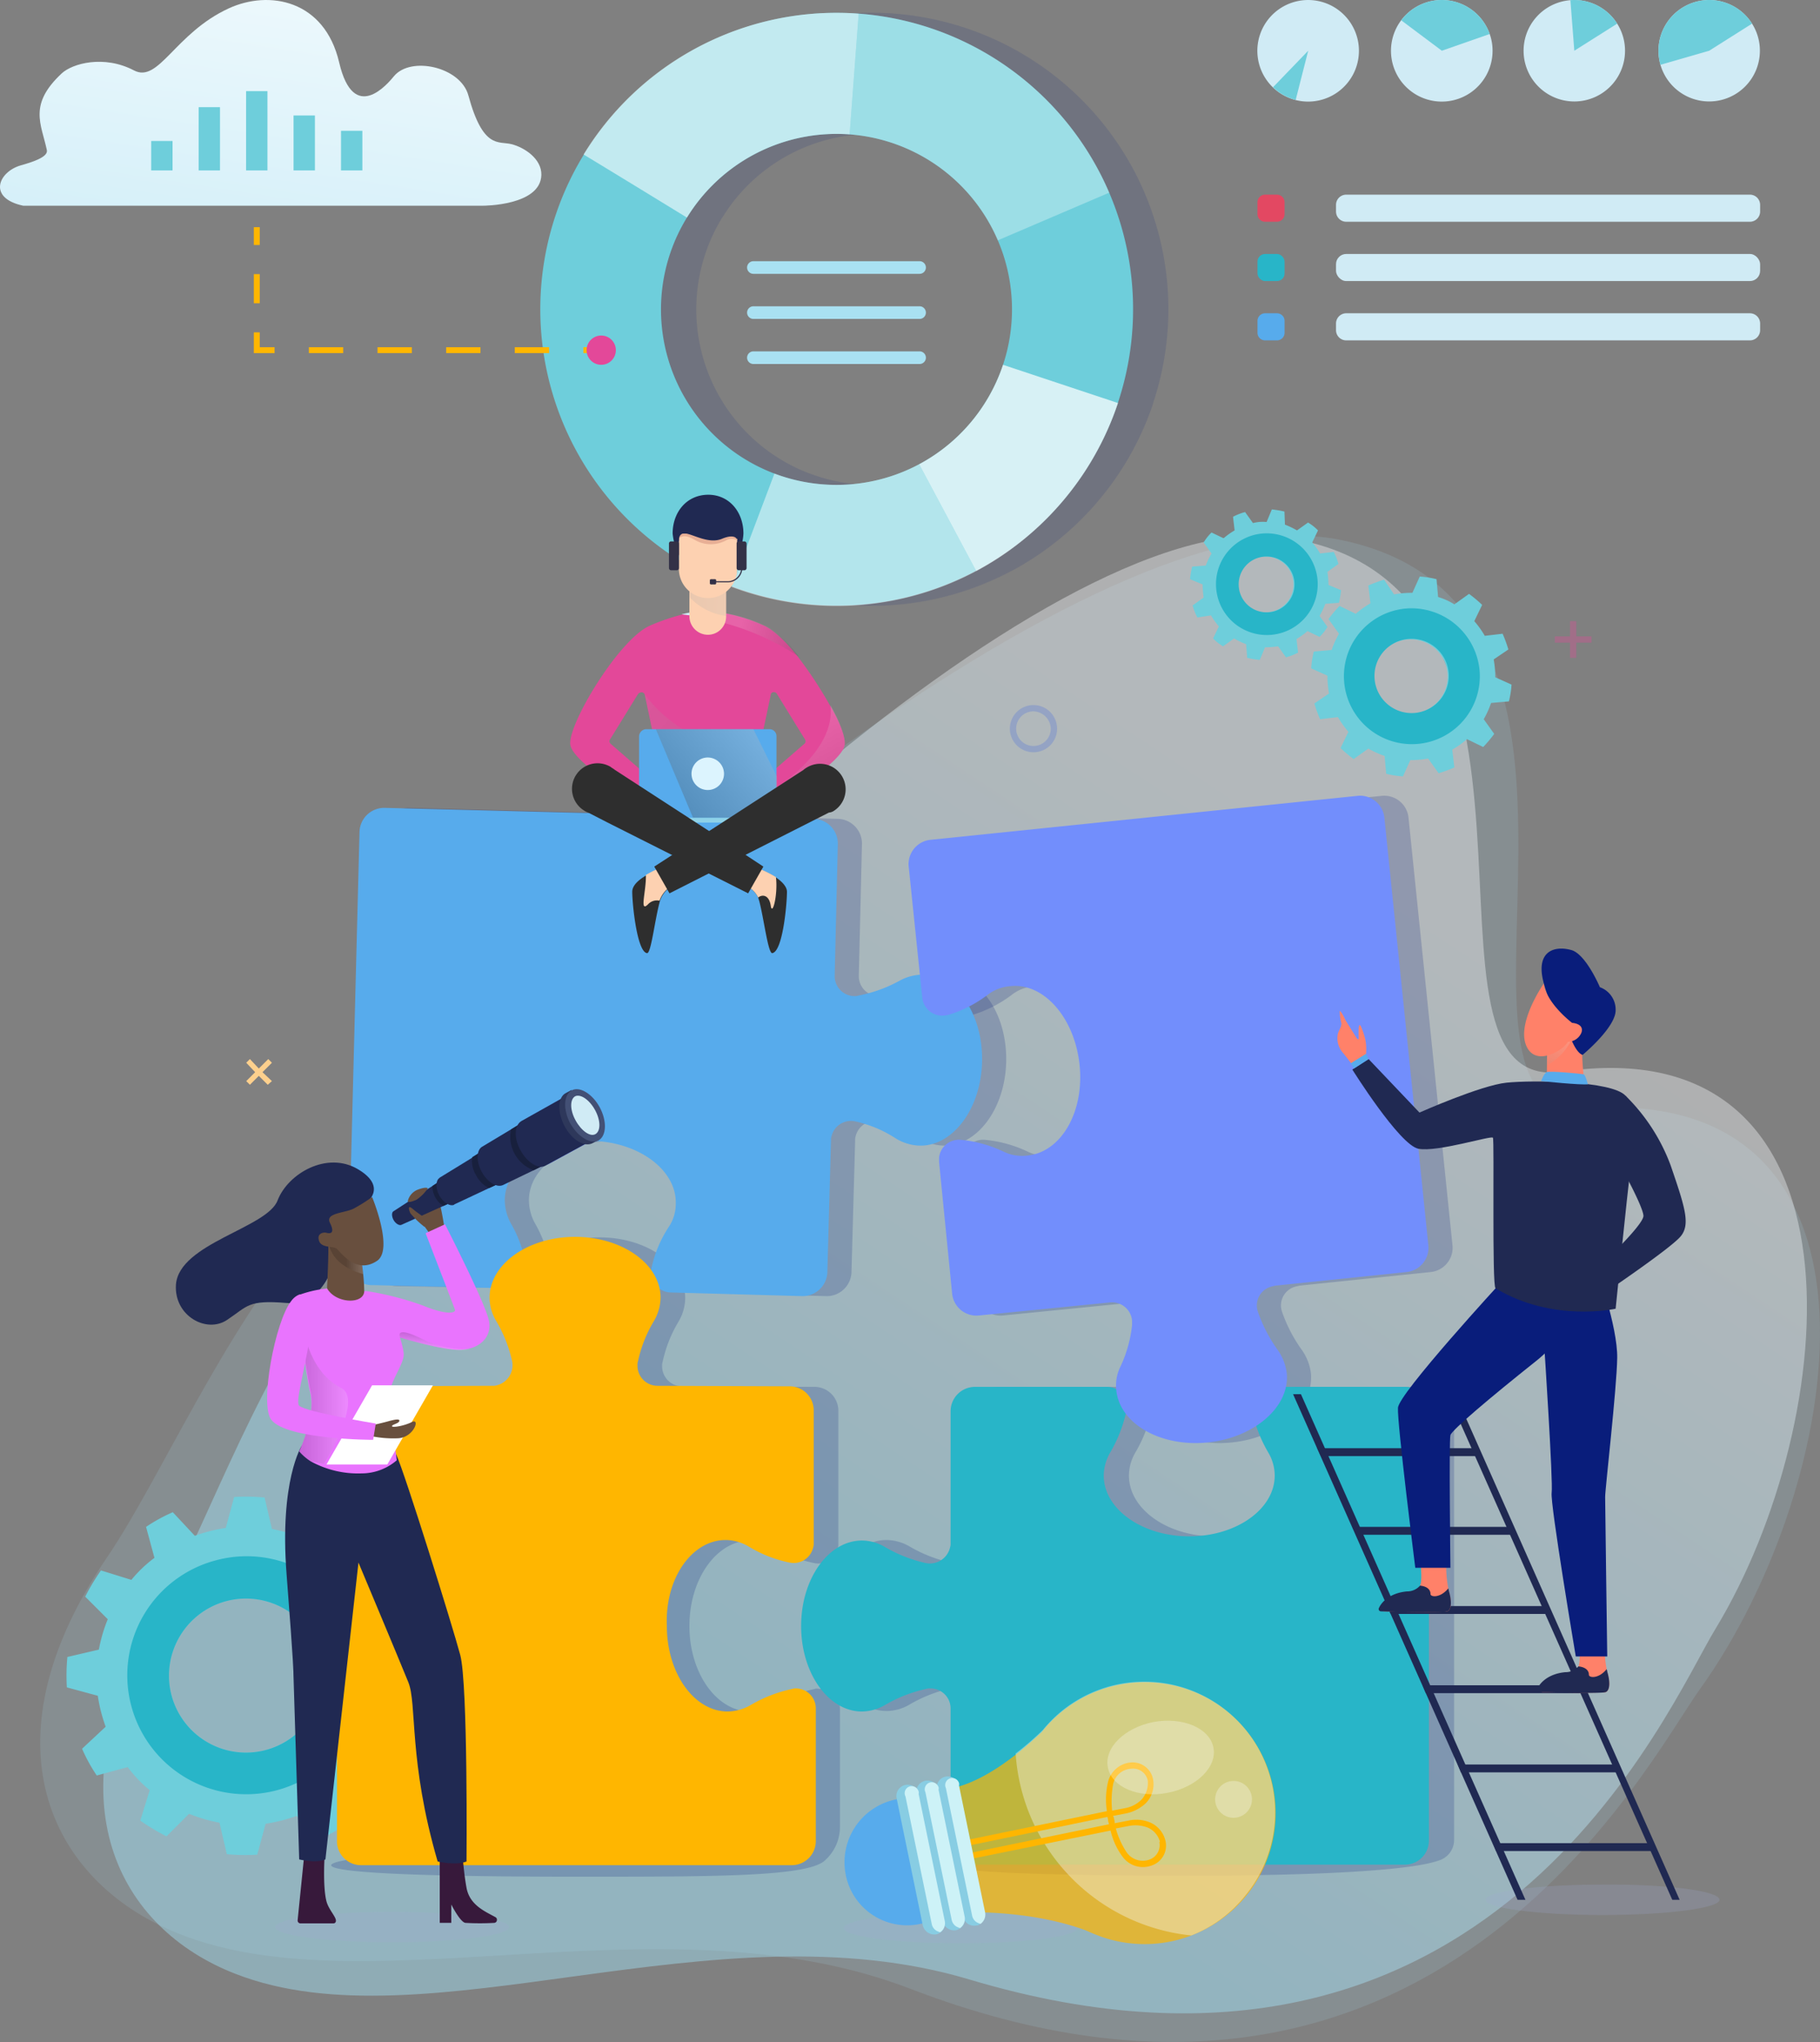 <svg id="Layer_1" data-name="Layer 1" xmlns="http://www.w3.org/2000/svg" xmlns:xlink="http://www.w3.org/1999/xlink" viewBox="0 0 347.012 389.344"><rect x="0" y="0" width="347.012" height="389.344" fill="#808080" stroke="none"/><defs><style>.cls-1{opacity:0.13;}.cls-2,.cls-27,.cls-3,.cls-4,.cls-5,.cls-6{fill:#091d7b;}.cls-3,.cls-9{opacity:0.32;}.cls-10,.cls-4{opacity:0.48;}.cls-11,.cls-5{opacity:0.72;}.cls-12,.cls-6{opacity:0.58;}.cls-7{fill:url(#linear-gradient);}.cls-8{fill:#6ecedb;}.cls-10,.cls-11,.cls-12,.cls-37,.cls-55,.cls-9{fill:#fff;}.cls-13,.cls-51{fill:#ffb600;}.cls-14{fill:#e34899;}.cls-15,.cls-20{fill:#a9e1f2;}.cls-16{fill:#d0ebf5;}.cls-17{fill:#57abec;}.cls-18{fill:#28b5c8;}.cls-19{fill:#e34862;}.cls-20,.cls-21,.cls-22,.cls-27,.cls-36,.cls-38,.cls-39,.cls-40,.cls-41,.cls-43,.cls-44,.cls-51,.cls-52,.cls-55,.cls-56,.cls-57,.cls-58,.cls-59,.cls-61{isolation:isolate;}.cls-20,.cls-36,.cls-38,.cls-39,.cls-40,.cls-41,.cls-56,.cls-57,.cls-58,.cls-59,.cls-61{opacity:0.15;}.cls-21{opacity:0.42;fill:url(#linear-gradient-2);}.cls-22{fill:#9faad4;opacity:0.22;}.cls-23{opacity:0.33;}.cls-24{opacity:0.31;}.cls-25{fill:#5574d8;}.cls-26{fill:#fdd08d;}.cls-27{opacity:0.2;}.cls-28{fill:#728efc;}.cls-29{fill:#202952;}.cls-30{fill:#684f3e;}.cls-31{fill:#37193b;}.cls-32{fill:#18203d;}.cls-33{fill:#2e385b;}.cls-34{fill:#435075;}.cls-35{fill:#e974fe;}.cls-36{fill:url(#linear-gradient-3);}.cls-38{fill:url(#linear-gradient-4);}.cls-39{fill:url(#linear-gradient-5);}.cls-40{fill:url(#linear-gradient-6);}.cls-41{fill:url(#linear-gradient-7);}.cls-42{fill:#fdd1b1;}.cls-43{opacity:0.21;fill:url(#linear-gradient-8);}.cls-44{opacity:0.3;fill:url(#linear-gradient-9);}.cls-45{fill:#8ed2e8;}.cls-46{fill:#dcf4fe;}.cls-47{fill:#2e2e2e;}.cls-48{fill:none;}.cls-49{fill:#e8af95;}.cls-50{fill:#333147;}.cls-51{opacity:0.7;}.cls-52{fill:#f4fbfe;opacity:0.38;}.cls-53{fill:#88cde3;}.cls-54{fill:#cdf2f7;}.cls-55{opacity:0.29;}.cls-56{fill:url(#linear-gradient-10);}.cls-57{fill:url(#linear-gradient-11);}.cls-58{fill:url(#linear-gradient-12);}.cls-59{fill:url(#linear-gradient-13);}.cls-60{fill:#ff8169;}.cls-61{fill:url(#linear-gradient-14);}</style><linearGradient id="linear-gradient" x1="31.891" y1="162.355" x2="62.739" y2="-37.644" gradientUnits="userSpaceOnUse"><stop offset="0" stop-color="#9cdbf0"/><stop offset="1" stop-color="#fff"/></linearGradient><linearGradient id="linear-gradient-2" x1="160.993" y1="784.022" x2="266.523" y2="625.373" gradientTransform="translate(0 -454)" gradientUnits="userSpaceOnUse"><stop offset="0" stop-color="#a5e9ff"/><stop offset="1" stop-color="#f0f3f5"/></linearGradient><linearGradient id="linear-gradient-3" x1="-1747.752" y1="720.033" x2="-1738.462" y2="720.033" gradientTransform="matrix(-1, 0, 0, 1, -1681.409, -454)" gradientUnits="userSpaceOnUse"><stop offset="0" stop-color="#fff"/><stop offset="1"/></linearGradient><linearGradient id="linear-gradient-4" x1="-1750.657" y1="694.036" x2="-1744.252" y2="694.036" gradientTransform="matrix(-1, 0, 0, 1, -1681.409, -454)" gradientUnits="userSpaceOnUse"><stop offset="0" stop-color="#fff"/><stop offset="0.512"/></linearGradient><linearGradient id="linear-gradient-5" x1="140.862" y1="573.898" x2="163.532" y2="579.671" gradientTransform="translate(0 -454)" gradientUnits="userSpaceOnUse"><stop offset="0" stop-color="#fff"/><stop offset="0.686"/></linearGradient><linearGradient id="linear-gradient-6" x1="148.957" y1="594.09" x2="163.32" y2="621.689" gradientTransform="translate(0 -454)" xlink:href="#linear-gradient-3"/><linearGradient id="linear-gradient-7" x1="86.886" y1="551.174" x2="193.338" y2="654.036" gradientTransform="translate(0 -454)" xlink:href="#linear-gradient-3"/><linearGradient id="linear-gradient-8" x1="168.365" y1="570.863" x2="76.108" y2="561.981" gradientTransform="translate(0 -454)" gradientUnits="userSpaceOnUse"><stop offset="0" stop-color="#fff"/><stop offset="0.66" stop-color="#6e6b6c"/><stop offset="1" stop-color="#231f20"/></linearGradient><linearGradient id="linear-gradient-9" x1="153.483" y1="586.372" x2="118.994" y2="616.498" gradientTransform="translate(0 -454)" xlink:href="#linear-gradient-3"/><linearGradient id="linear-gradient-10" x1="289.597" y1="673.331" x2="289.597" y2="716" gradientTransform="translate(0 -454)" xlink:href="#linear-gradient-3"/><linearGradient id="linear-gradient-11" x1="317.669" y1="666.329" x2="306.24" y2="694.902" gradientTransform="translate(0 -454)" xlink:href="#linear-gradient-3"/><linearGradient id="linear-gradient-12" x1="316.501" y1="683.023" x2="304.774" y2="712.341" gradientTransform="translate(0 -454)" xlink:href="#linear-gradient-3"/><linearGradient id="linear-gradient-13" x1="82.716" y1="711.009" x2="82.926" y2="708.504" gradientTransform="translate(0 -454)" xlink:href="#linear-gradient-3"/><linearGradient id="linear-gradient-14" x1="-984.799" y1="411.594" x2="-988.678" y2="428.972" gradientTransform="translate(1333.277 -64.314) rotate(8.522)" xlink:href="#linear-gradient-3"/></defs><g class="cls-1"><path class="cls-2" d="M218.218,36.736a56.576,56.576,0,0,0-47.771-34.135c-1.393-.106-2.806-.156-4.227-.156a56.512,56.512,0,1,0,51.998,34.291Zm-36.234,51.779a33.464,33.464,0,1,1-15.764-62.983c.841,0,1.675.028,2.502.092a33.466,33.466,0,0,1,13.261,62.891Z"/><path class="cls-3" d="M218.218,36.736l-21.235,9.09a33.472,33.472,0,0,0-28.261-20.203l1.725-23.023A56.576,56.576,0,0,1,218.218,36.736Z"/><path class="cls-4" d="M192.862,108.887a56.695,56.695,0,0,1-46.647,3.018l8.171-21.609a33.536,33.536,0,0,0,27.597-1.781Z"/><path class="cls-5" d="M219.893,76.845a56.682,56.682,0,0,1-27.031,32.043l-10.879-20.372a33.546,33.546,0,0,0,15.989-18.959Z"/><path class="cls-6" d="M170.447,2.601l-1.725,23.023c-.827-.063-1.661-.092-2.502-.092a33.436,33.436,0,0,0-28.515,15.954c-7.316-4.481-14.562-8.914-19.708-12.031a56.487,56.487,0,0,1,48.223-27.01C167.641,2.446,169.055,2.495,170.447,2.601Z"/></g><path class="cls-7" d="M103.218,33.346c-.127,5.908-11.132,5.877-11.132,5.877H4.421c-6.863-1.464-4.717-6.487-.439-7.7,1.949-.553,5.245-1.538,4.955-2.897-1.079-5.043-3.562-8.671,2.839-14.64,2.009-1.873,8.026-3.576,13.779-.557,4.732,2.484,7.783-7.098,18.052-11.83,7.734-3.564,18.274-1.603,21.057,10.299,2.783,11.906,9.333,3.989,10.438,2.644,3.201-3.897,12.719-1.81,14.201,3.651,2.794,10.29,5.734,8.673,8.206,9.292C99.985,28.105,103.284,30.27,103.218,33.346Z"/><path class="cls-8" d="M211.489,36.736a56.576,56.576,0,0,0-47.771-34.135c-1.393-.106-2.806-.156-4.227-.156a56.512,56.512,0,1,0,51.998,34.291Zm-36.234,51.779a33.464,33.464,0,1,1-15.763-62.983c.841,0,1.675.028,2.502.092a33.466,33.466,0,0,1,13.261,62.891Z"/><path class="cls-9" d="M211.489,36.736l-21.235,9.09a33.472,33.472,0,0,0-28.261-20.203l1.725-23.023A56.576,56.576,0,0,1,211.489,36.736Z"/><path class="cls-10" d="M186.133,108.887a56.695,56.695,0,0,1-46.647,3.018l8.172-21.609a33.536,33.536,0,0,0,27.596-1.781Z"/><path class="cls-11" d="M213.164,76.845a56.682,56.682,0,0,1-27.031,32.043l-10.879-20.372a33.546,33.546,0,0,0,15.989-18.959Z"/><path class="cls-12" d="M163.718,2.601l-1.725,23.023c-.827-.063-1.661-.092-2.502-.092a33.436,33.436,0,0,0-28.515,15.954c-7.316-4.481-14.562-8.914-19.708-12.031a56.487,56.487,0,0,1,48.223-27.01C160.912,2.446,162.325,2.495,163.718,2.601Z"/><rect class="cls-13" x="111.241" y="66.201" width="3.392" height="1.131"/><path class="cls-13" d="M104.697,67.332h-6.543V66.201h6.543Zm-13.087,0h-6.543V66.201h6.543Zm-13.086,0h-6.543V66.201h6.543Zm-13.086,0h-6.543V66.201h6.543Z"/><polygon class="cls-13" points="52.351 67.332 48.394 67.332 48.394 63.374 49.525 63.374 49.525 66.201 52.351 66.201 52.351 67.332"/><rect class="cls-13" x="48.394" y="52.264" width="1.131" height="5.555"/><rect class="cls-13" x="48.394" y="43.317" width="1.131" height="3.392"/><circle class="cls-14" cx="114.633" cy="66.766" r="2.791"/><rect class="cls-8" x="65.019" y="24.938" width="4.072" height="7.559"/><rect class="cls-8" x="55.971" y="22.016" width="4.072" height="10.481"/><rect class="cls-8" x="46.923" y="17.379" width="4.072" height="15.118"/><rect class="cls-8" x="37.875" y="20.433" width="4.072" height="12.064"/><rect class="cls-8" x="28.827" y="26.88" width="4.072" height="5.617"/><path class="cls-15" d="M175.33,69.405h-31.679a1.206,1.206,0,0,1-1.206-1.206h0a1.206,1.206,0,0,1,1.206-1.206h31.679a1.206,1.206,0,0,1,1.206,1.206h0A1.206,1.206,0,0,1,175.33,69.405Z"/><path class="cls-15" d="M175.33,60.81h-31.679a1.206,1.206,0,0,1-1.206-1.206h0a1.206,1.206,0,0,1,1.206-1.206h31.679a1.206,1.206,0,0,1,1.206,1.206h0A1.206,1.206,0,0,1,175.33,60.81Z"/><path class="cls-15" d="M175.33,52.214h-31.679a1.206,1.206,0,0,1-1.206-1.206h0a1.206,1.206,0,0,1,1.206-1.206h31.679a1.206,1.206,0,0,1,1.206,1.206h0A1.206,1.206,0,0,1,175.33,52.214Z"/><path class="cls-16" d="M309.838,9.673A9.671,9.671,0,1,1,299.421.033c.245-.024.493-.032.746-.032a9.676,9.676,0,0,1,9.671,9.671Z"/><path class="cls-8" d="M308.342,4.51l-8.175,5.163L299.421.033c.245-.024.493-.032.746-.032A9.651,9.651,0,0,1,308.342,4.51Z"/><path class="cls-16" d="M335.552,9.675A9.67,9.67,0,1,1,325.14.032c.24-.021.491-.032.743-.032a9.678,9.678,0,0,1,9.67,9.675Z"/><path class="cls-8" d="M334.057,4.509l-8.174,5.166-9.291,2.682A9.672,9.672,0,0,1,325.14.032c.24-.021.491-.032.743-.032A9.655,9.655,0,0,1,334.057,4.509Z"/><path class="cls-16" d="M284.581,9.673a9.684,9.684,0,1,1-.545-3.19A9.496,9.496,0,0,1,284.581,9.673Z"/><path class="cls-8" d="M284.036,6.483l-9.127,3.19L267.169,3.87a9.671,9.671,0,0,1,16.867,2.613Z"/><path class="cls-16" d="M259.102,9.673a9.684,9.684,0,1,1-.545-3.189A9.496,9.496,0,0,1,259.102,9.673Z"/><path class="cls-8" d="M249.431,9.673l-2.388,9.375a9.578,9.578,0,0,1-4.322-2.416Z"/><path class="cls-17" d="M241.211,59.735h2.262a1.451,1.451,0,0,1,1.451,1.451v2.262a1.451,1.451,0,0,1-1.451,1.451h-2.262a1.452,1.452,0,0,1-1.452-1.452v-2.262A1.452,1.452,0,0,1,241.211,59.735Z"/><rect class="cls-18" x="239.76" y="48.425" width="5.165" height="5.165" rx="1.451"/><path class="cls-19" d="M241.211,37.115h2.262a1.451,1.451,0,0,1,1.451,1.451v2.262a1.452,1.452,0,0,1-1.452,1.452h-2.262a1.452,1.452,0,0,1-1.452-1.452v-2.262A1.452,1.452,0,0,1,241.211,37.115Z"/><path class="cls-16" d="M256.68,37.115h76.968a1.947,1.947,0,0,1,1.947,1.947V40.333a1.947,1.947,0,0,1-1.947,1.947h-76.968a1.947,1.947,0,0,1-1.947-1.947V39.062A1.947,1.947,0,0,1,256.68,37.115Z"/><rect class="cls-16" x="254.733" y="48.425" width="80.862" height="5.165" rx="1.947"/><path class="cls-16" d="M256.68,59.735h76.968a1.947,1.947,0,0,1,1.947,1.947v1.271a1.947,1.947,0,0,1-1.947,1.947h-76.968a1.947,1.947,0,0,1-1.947-1.947V61.682A1.947,1.947,0,0,1,256.68,59.735Z"/><path class="cls-20" d="M324.147,322.033c-10.4,14.5-51.3,95.3-150.5,57.2-48.6-18.7-106.9,5.3-142.9-12-21.9-10.5-33.7-36.1-10.2-70.5,10-14.8,21.8-42.4,38.1-61.5,48.5-57.2,151.1-141.2,196.4-132.4,62.4,12.1,13.6,110.9,47.6,108.5C364.247,206.833,351.947,283.333,324.147,322.033Z"/><path class="cls-21" d="M327.047,310.633c-9.1,14.9-42.9,96.5-142.2,66.8-48.6-14.6-103.7,13.1-140-1.1-22.1-8.6-35.4-32.7-15.2-67.9,8.8-15.2,18.2-42.9,32.6-62.8,43.1-59.1,136.7-148.5,181.4-143.3,61.6,7.2,21.4,106.9,54.3,102C357.547,195.533,351.247,270.833,327.047,310.633Z"/><path class="cls-8" d="M37.147,292.833l-4.2-4.5a31.477,31.477,0,0,0-5.1,2.8l1.6,5.9a24.933,24.933,0,0,0-4.4,4.2l-5.8-1.8a41.352,41.352,0,0,0-3,5l4.3,4.3a29.634,29.634,0,0,0-1.7,5.8l-6,1.4a37.451,37.451,0,0,0-.1,5.8l5.9,1.6a30.038,30.038,0,0,0,1.5,5.9l-4.5,4.2a31.478,31.478,0,0,0,2.8,5.1l5.9-1.6a24.932,24.932,0,0,0,4.2,4.4l-1.8,5.8a41.351,41.351,0,0,0,5,3l4.3-4.3a29.632,29.632,0,0,0,5.8,1.7l1.4,6a37.449,37.449,0,0,0,5.8.1l1.6-5.9a30.039,30.039,0,0,0,5.9-1.5l4.2,4.5a31.476,31.476,0,0,0,5.1-2.8l-1.6-5.9a24.934,24.934,0,0,0,4.4-4.2l5.8,1.8a41.35,41.35,0,0,0,3-5l-4.3-4.3a29.633,29.633,0,0,0,1.7-5.8l6-1.4a37.451,37.451,0,0,0,.1-5.8l-5.9-1.6a30.038,30.038,0,0,0-1.5-5.9l4.5-4.2a31.477,31.477,0,0,0-2.8-5.1l-5.9,1.6a24.933,24.933,0,0,0-4.2-4.4l1.8-5.8a41.348,41.348,0,0,0-5-3l-4.3,4.3a29.634,29.634,0,0,0-5.8-1.7l-1.4-6a37.453,37.453,0,0,0-5.8-.1l-1.6,5.9A30.039,30.039,0,0,0,37.147,292.833Zm6.2,12.4a14.686,14.686,0,1,1-10.7,17.8,14.714,14.714,0,0,1,10.7-17.8Z"/><path class="cls-18" d="M41.447,297.433a22.677,22.677,0,1,0,27.5,16.5,22.551,22.551,0,0,0-27.5-16.5Zm1.9,7.8a14.686,14.686,0,1,1-10.7,17.8,14.714,14.714,0,0,1,10.7-17.8Z"/><ellipse class="cls-22" cx="74.747" cy="367.433" rx="22.3" ry="2.9"/><path class="cls-22" d="M327.847,362.233c0,1.6-10,2.9-22.3,2.9s-22.3-1.3-22.3-2.9,10-2.9,22.3-2.9C317.847,359.233,327.847,360.533,327.847,362.233Z"/><ellipse class="cls-22" cx="183.147" cy="367.633" rx="22.3" ry="2.9"/><g class="cls-23"><polygon class="cls-14" points="303.45 121.333 300.55 121.333 300.55 118.433 299.35 118.433 299.35 121.333 296.45 121.333 296.45 122.533 299.35 122.533 299.35 125.433 300.55 125.433 300.55 122.533 303.45 122.533 303.45 121.333"/></g><g class="cls-24"><path class="cls-25" d="M197.047,143.433a4.5,4.5,0,1,1,4.5-4.5h0A4.481,4.481,0,0,1,197.047,143.433Zm0-7.8a3.3,3.3,0,1,0,3.3,3.3h0A3.397,3.397,0,0,0,197.047,135.633Z"/></g><polygon class="cls-26" points="51.847 206.133 50.047 204.433 51.847 202.633 51.147 201.933 49.347 203.733 47.647 201.933 46.947 202.633 48.647 204.433 46.947 206.133 47.647 206.833 49.347 205.133 51.047 206.833 51.847 206.133"/><path class="cls-27" d="M272.447,264.433h-25.2a3.76,3.76,0,0,0-3.8,3.9,2.202,2.202,0,0,0,.1.8,26.804,26.804,0,0,0,3,7.7,9.029,9.029,0,0,1,1.3,4.5c0,6.4-7.3,11.6-16.3,11.6s-16.3-5.2-16.3-11.6a8.744,8.744,0,0,1,1.3-4.5,26.805,26.805,0,0,0,3-7.7,3.944,3.944,0,0,0-3-4.6,2.202,2.202,0,0,0-.8-.1h-25.2a4.588,4.588,0,0,0-4.6,4.6v25.2a3.821,3.821,0,0,1-3.9,3.8,2.202,2.202,0,0,1-.8-.1,26.805,26.805,0,0,1-7.7-3,9.029,9.029,0,0,0-4.5-1.3c-6.4,0-11.6,7.3-11.6,16.3s5.2,16.3,11.6,16.3a8.744,8.744,0,0,0,4.5-1.3,26.805,26.805,0,0,1,7.7-3,3.944,3.944,0,0,1,4.6,3,2.202,2.202,0,0,1,.1.8v25.2a4.234,4.234,0,0,0,1.2,3c-4.4.4-6.9,1-6.9,1.5,0,1.6,20.4,2.2,46.5,2.2s42.7-1.1,47.6-2.9a4.08,4.08,0,0,0,2.9-3.9v-82a4.876,4.876,0,0,0-4.8-4.4Z"/><path class="cls-27" d="M71.047,240.533l2.1-82a4.722,4.722,0,0,1,4.7-4.5l82,2.1a4.722,4.722,0,0,1,4.5,4.7l-.6,25.2a3.801,3.801,0,0,0,3.7,3.9,2.202,2.202,0,0,0,.8-.1,26.958,26.958,0,0,0,7.8-2.8,9.29,9.29,0,0,1,4.6-1.2c6.4.2,11.4,7.6,11.2,16.6s-5.6,16.2-12,16a9.146,9.146,0,0,1-4.5-1.4,23.203,23.203,0,0,0-7.6-3.2,3.814,3.814,0,0,0-4.6,2.8,2.202,2.202,0,0,0-.1.8l-.7,25.2a4.722,4.722,0,0,1-4.7,4.5h0l-25.2-.7a3.824,3.824,0,0,1-3.7-4,2.202,2.202,0,0,1,.1-.8,23.204,23.204,0,0,1,3.2-7.6,7.983,7.983,0,0,0,1.4-4.5c.2-6.4-7-11.8-16-12s-16.5,4.8-16.6,11.2a9.291,9.291,0,0,0,1.2,4.6,23.773,23.773,0,0,1,2.8,7.7,3.859,3.859,0,0,1-3.1,4.5c-.3,0-.5.1-.8.1l-25.4-.4a4.722,4.722,0,0,1-4.5-4.7Z"/><path class="cls-27" d="M155.347,322.033a26.315,26.315,0,0,0-7.8,3,9.029,9.029,0,0,1-4.5,1.3c-6.4,0-11.6-7.3-11.6-16.3s5.2-16.3,11.6-16.3a8.744,8.744,0,0,1,4.5,1.3,24.202,24.202,0,0,0,7.7,3,3.802,3.802,0,0,0,4.5-2.9,2.202,2.202,0,0,0,.1-.8v-25.3a4.567,4.567,0,0,0-4.5-4.6l-25.3-.1a3.821,3.821,0,0,1-3.8-3.9,2.202,2.202,0,0,1,.1-.8,25.142,25.142,0,0,1,3-7.6,9.029,9.029,0,0,0,1.3-4.5c0-6.4-7.3-11.6-16.3-11.6s-16.3,5.2-16.3,11.6a8.744,8.744,0,0,0,1.3,4.5,26.209,26.209,0,0,1,3,7.6,3.959,3.959,0,0,1-2.9,4.6,2.202,2.202,0,0,1-.8.1l-25.2.1a4.504,4.504,0,0,0-4.5,4.6v82.1a4.234,4.234,0,0,0,1.2,3c-4.4.4-7,1-7,1.5,0,1.6,20.7,2.2,46.8,2.2s43.2,0,47.1-2.9a8.579,8.579,0,0,0,3.1-6.8v-22.3a3.798,3.798,0,0,0-3.8-3.8c-.6-.1-.8-.1-1,0Z"/><path class="cls-27" d="M200.447,220.333a8.063,8.063,0,0,1-4.6-.8,24.399,24.399,0,0,0-8-2.2,3.822,3.822,0,0,0-4.2,3.4v.8l2.5,25.2a4.655,4.655,0,0,0,5,4.1l25.1-2.5a3.829,3.829,0,0,1,4.2,3.5v.8a24.52,24.52,0,0,1-2.2,7.9,8.063,8.063,0,0,0-.8,4.6c.7,6.4,8.5,10.8,17.4,9.9,9-.9,15.7-6.8,15.1-13.2a9.887,9.887,0,0,0-1.7-4.4,28.175,28.175,0,0,1-3.8-7.3,3.706,3.706,0,0,1,2.5-4.8c.3-.1.5-.1.8-.2l25.1-2.6a4.655,4.655,0,0,0,4.1-5l-8.4-81.7a4.655,4.655,0,0,0-5-4.1l-81.6,8.4a4.655,4.655,0,0,0-4.1,5h0l2.6,25.1a3.822,3.822,0,0,0,4.2,3.4c.2,0,.5-.1.7-.1a24.14,24.14,0,0,0,7.5-3.8,8.004,8.004,0,0,1,4.4-1.7c6.4-.7,12.3,6.1,13.2,15.1S206.847,219.733,200.447,220.333Z"/><path class="cls-18" d="M272.447,268.933v82a4.588,4.588,0,0,1-4.6,4.6h-82a4.588,4.588,0,0,1-4.6-4.6v-25.2a3.821,3.821,0,0,0-3.9-3.8,2.202,2.202,0,0,0-.8.1,26.805,26.805,0,0,0-7.7,3,9.029,9.029,0,0,1-4.5,1.3c-6.4,0-11.6-7.3-11.6-16.3s5.2-16.3,11.6-16.3a8.744,8.744,0,0,1,4.5,1.3,26.805,26.805,0,0,0,7.7,3,3.944,3.944,0,0,0,4.6-3,2.202,2.202,0,0,0,.1-.8v-25.2a4.653,4.653,0,0,1,4.6-4.6h25.2a3.76,3.76,0,0,1,3.8,3.9,2.202,2.202,0,0,1-.1.8,26.805,26.805,0,0,1-3,7.7,9.029,9.029,0,0,0-1.3,4.5c0,6.4,7.3,11.6,16.3,11.6s16.3-5.2,16.3-11.6a8.744,8.744,0,0,0-1.3-4.5,26.805,26.805,0,0,1-3-7.7,3.944,3.944,0,0,1,3-4.6,2.202,2.202,0,0,1,.8-.1h25.2a4.591,4.591,0,0,1,4.7,4.5Z"/><path class="cls-17" d="M66.447,240.533l2.1-82a4.722,4.722,0,0,1,4.7-4.5h0l82,2.1a4.722,4.722,0,0,1,4.5,4.7l-.6,25.2a3.801,3.801,0,0,0,3.7,3.9,2.202,2.202,0,0,0,.8-.1,26.958,26.958,0,0,0,7.8-2.8,9.29,9.29,0,0,1,4.6-1.2c6.4.2,11.4,7.6,11.2,16.6s-5.6,16.2-12,16a9.146,9.146,0,0,1-4.5-1.4,23.203,23.203,0,0,0-7.6-3.2,3.814,3.814,0,0,0-4.6,2.8,2.202,2.202,0,0,0-.1.8l-.7,25.2a4.722,4.722,0,0,1-4.7,4.5h0l-25.2-.7a3.824,3.824,0,0,1-3.7-4,2.202,2.202,0,0,1,.1-.8,23.204,23.204,0,0,1,3.2-7.6,7.983,7.983,0,0,0,1.4-4.5c.2-6.4-7-11.8-16-12s-16.5,4.8-16.6,11.2a9.291,9.291,0,0,0,1.2,4.6,23.773,23.773,0,0,1,2.8,7.7,3.859,3.859,0,0,1-3.1,4.5c-.3,0-.5.1-.8.1l-25.2-.6a4.47,4.47,0,0,1-4.7-4.5Z"/><path class="cls-13" d="M138.347,293.633a8.744,8.744,0,0,1,4.5,1.3,24.202,24.202,0,0,0,7.7,3,3.802,3.802,0,0,0,4.5-2.9,2.202,2.202,0,0,0,.1-.8v-25.3a4.567,4.567,0,0,0-4.5-4.6l-25.3-.1a3.821,3.821,0,0,1-3.8-3.9,2.202,2.202,0,0,1,.1-.8,25.142,25.142,0,0,1,3-7.6,9.029,9.029,0,0,0,1.3-4.5c0-6.4-7.3-11.6-16.3-11.6s-16.3,5.2-16.3,11.6a8.744,8.744,0,0,0,1.3,4.5,26.209,26.209,0,0,1,3,7.6,3.959,3.959,0,0,1-2.9,4.6,2.202,2.202,0,0,1-.8.1l-25.2.1a4.504,4.504,0,0,0-4.5,4.6v82.1a4.588,4.588,0,0,0,4.6,4.6h82.1a4.588,4.588,0,0,0,4.6-4.6h0v-25.3a3.798,3.798,0,0,0-3.8-3.8,1.702,1.702,0,0,0-.7.1,26.315,26.315,0,0,0-7.8,3,9.029,9.029,0,0,1-4.5,1.3c-6.4,0-11.6-7.3-11.6-16.3C126.747,300.933,131.947,293.633,138.347,293.633Z"/><path class="cls-28" d="M195.847,220.333a8.063,8.063,0,0,1-4.6-.8,24.4,24.4,0,0,0-8-2.2,3.822,3.822,0,0,0-4.2,3.4v.8l2.5,25.2a4.655,4.655,0,0,0,5,4.1l25.1-2.5a3.829,3.829,0,0,1,4.2,3.5v.8a24.521,24.521,0,0,1-2.2,7.9,8.063,8.063,0,0,0-.8,4.6c.7,6.4,8.5,10.8,17.4,9.9s15.7-6.8,15.1-13.2a9.888,9.888,0,0,0-1.7-4.4,28.175,28.175,0,0,1-3.8-7.3,3.706,3.706,0,0,1,2.5-4.8c.3-.1.5-.1.8-.2l25.1-2.6a4.655,4.655,0,0,0,4.1-5l-8.4-81.7a4.655,4.655,0,0,0-5-4.1h0l-81.6,8.4a4.655,4.655,0,0,0-4.1,5h0l2.6,25.1a3.822,3.822,0,0,0,4.2,3.4c.2,0,.5-.1.7-.1a24.14,24.14,0,0,0,7.5-3.8,8.004,8.004,0,0,1,4.4-1.7c6.4-.7,12.3,6.1,13.2,15.1S202.247,219.733,195.847,220.333Z"/><path class="cls-29" d="M33.547,244.933c-.4,6,5.9,9.4,9.8,6.7,3.9-2.6,3.9-3.8,11.2-3.2,7.3.7,9.5-8,9.6-10.1.1-2,5.5-8.8,5.5-8.8s4.5-3.1-1.4-6.6-13.3.8-15.3,5.9C51.047,234.133,34.147,237.033,33.547,244.933Z"/><path class="cls-30" d="M82.047,235.433a27.845,27.845,0,0,0-2.6-3.4c-.7-.6-2.1-2.1-.4-3.3,1.7-1.3,3.4-2.1,4.1-1.3s1.6,6.7,1.6,6.7Z"/><path class="cls-31" d="M83.847,353.633v13h2.2v-3.5s1.7,3.4,2.7,3.5a48.348,48.348,0,0,0,5.5,0,.56.56,0,0,0,.5-.6.55.55,0,0,0-.3-.5c-2-1.1-4.9-2.3-5.5-5.6-.4-2.2-.6-4.4-.8-6.6Z"/><path class="cls-31" d="M58.047,353.333l-1.3,12.8a.56.56,0,0,0,.5.6h6.3a.472.472,0,0,0,.5-.5v-.1c-.1-.8-1.4-2.1-1.8-3.6-.8-3.1-.3-9.6-.3-9.6Z"/><path class="cls-29" d="M57.547,275.633s-4.3,6.6-2.9,24.6,1.3,18.9,1.3,18.9l1.1,35.4s3.2.8,5,0l6.3-56.6s7.8,18.6,9.5,22.8c1.7,4.1,0,15,5.6,34.2,0,0,3.4.8,5.5,0,0,0,.3-33.8-1.2-39.4s-10.6-34.8-12.2-38.2S57.547,275.633,57.547,275.633Z"/><path class="cls-29" d="M85.547,224.133l2.3,4.3-3.3,1.5-8,3.6h0c-.4.2-1.1-.2-1.5-.9s-.4-1.5,0-1.7h0l7.4-4.8Z"/><path class="cls-32" d="M85.547,224.133l2.3,4.3-3.3,1.5a4.406,4.406,0,0,1-2.1-3.8Z"/><path class="cls-29" d="M92.447,219.133l3.4,6.2-2.6,1.2-6.6,3.1h0l-.1.1h0c-.8.3-2-.4-2.8-1.8-.7-1.3-.7-2.8,0-3.3h0l.1-.1h0l6.2-3.8Z"/><path class="cls-32" d="M92.447,219.133l3.4,6.2-2.6,1.2a5.502,5.502,0,0,1-2.5-2.5,5.029,5.029,0,0,1-.7-3.4Z"/><path class="cls-29" d="M100.747,213.333l4.4,8.1-3.4,1.7-5.8,2.8h0c-1.2.6-3-.5-4.1-2.5s-1-4.2.1-4.8h0l5.5-3.3Z"/><path class="cls-28" d="M100.247,213.333c-1.4.8-1.5,3.3-.2,5.6,1.3,2.4,3.5,3.7,4.8,2.9h0l9-4.9-4.7-8.6Z"/><path class="cls-32" d="M100.747,213.333l4.4,8.1-3.4,1.7a6.801,6.801,0,0,1-4.3-7.8Z"/><path class="cls-29" d="M99.447,213.733c-1.4.8-1.5,3.3-.2,5.6,1.3,2.4,3.5,3.7,4.8,2.9h0l9-4.9-4.7-8.6Z"/><path class="cls-33" d="M113.247,211.733c-1.1-2-2.7-3.3-4.1-3.5l-.2-.4-1.1.6c-1.5.8-1.6,3.6-.2,6.3,1.4,2.6,3.8,4.1,5.4,3.2l1.1-.6-.2-.4C114.547,215.733,114.347,213.733,113.247,211.733Z"/><path class="cls-34" d="M114.347,211.133c1.4,2.6,1.3,5.4-.2,6.3-1.5.8-3.9-.6-5.4-3.2-1.4-2.6-1.3-5.4.2-6.3S112.947,208.533,114.347,211.133Z"/><path class="cls-16" d="M113.447,211.633c1.1,2,1.1,4,.1,4.6s-2.7-.6-3.8-2.6-1.1-4-.1-4.6C110.647,208.533,112.347,209.633,113.447,211.633Z"/><path class="cls-35" d="M57.047,276.733a10.038,10.038,0,0,0,2.2,1.9,18.761,18.761,0,0,0,9.7,2.3,10.296,10.296,0,0,0,6.7-2.5s-1.2-9.9-1.3-12.5,3-6.1,2.6-8.1c-.9-5.7-5-10.9-5-10.9a21.508,21.508,0,0,0-15,0s.2,2.7.5,6.1a97.692,97.692,0,0,0,1.6,12.1C60.447,269.533,57.047,276.733,57.047,276.733Z"/><path class="cls-36" d="M57.047,276.733a10.038,10.038,0,0,0,2.2,1.9l2.5.5s7.6-12.3,3.3-14.5c-4.4-2.2-6.5-7.2-7.3-11.7h-.2a97.695,97.695,0,0,0,1.6,12.1C60.447,269.533,57.047,276.733,57.047,276.733Z"/><polygon class="cls-37" points="62.247 279.233 73.847 279.233 82.547 264.133 70.947 264.133 62.247 279.233"/><path class="cls-30" d="M71.047,271.733s2.2-.5,3.2-.8c.8-.2,2-.5,1.9,0s-1.5.7-1.4,1c0,.3,2.2,0,3.8-.8s.4,2.9-2.6,3.1a20.879,20.879,0,0,1-5.6-.5Z"/><path class="cls-35" d="M57.347,246.833c5.3,1.1-1.7,20-.3,21.2,1.3,1.2,14.6,3.4,14.6,3.4l-.5,3.1s-16.4,0-19.4-3.8c-2.3-2.8.7-18.8,3.8-22.7C56.047,247.333,56.947,246.733,57.347,246.833Z"/><path class="cls-35" d="M69.647,246.133a57.219,57.219,0,0,1,11,2.8c4.6,1.9,6.3,1.4,6.1.8s-5.6-14.6-5.6-14.6l3.7-1.7s7.8,15.2,8.4,18.5-2.3,5.8-6.7,5.4c-4.5-.4-13.3-3.2-13.3-3.2Z"/><path class="cls-30" d="M62.347,245.633c1.7,3,7.1,3.1,7.1.5a38.836,38.836,0,0,0-.4-4.8c-.2-1.6-.5-2.9-.5-2.9s-6.1-4.7-6-2.2C62.747,238.633,62.347,245.633,62.347,245.633Z"/><path class="cls-38" d="M62.847,237.833c1.1,3.4,4.9,4.7,6.4,5.1-.2-1.6-.5-2.9-.5-2.9S62.647,235.433,62.847,237.833Z"/><path class="cls-30" d="M70.947,228.233s4.2,10.1.9,12.2c-3.8,2.5-6.6-1.3-7.6-2.3-.6-.6-2.9-.1-3.4-1.5s.7-1.7,1.3-1.6c.7.2,1.8.3.8-1.8-1.1-2,2.8-1.9,4.5-2.8A29.831,29.831,0,0,0,70.947,228.233Z"/><path class="cls-30" d="M80.947,233.933a16.614,16.614,0,0,1-2.7-2.6c-.4-.9-.5-1.7.6-.7a19.841,19.841,0,0,0,2.1,1.5Z"/><path class="cls-30" d="M81.547,226.633a8.379,8.379,0,0,1-2.1,2.1c-.9.4-1.6.6-1.7.3a3.13,3.13,0,0,1,1.9-2.2C81.247,226.233,81.647,226.533,81.547,226.633Z"/><path class="cls-14" d="M161.047,142.033c-.5,3.4-12.2,10.4-14.6,11.9a5.195,5.195,0,0,1-.5.3l-.6-.4-1.1-.7-2.3-1.4,11.4-9.9a.633.633,0,0,0,.1-.9l-5.3-8.6a.687.687,0,0,0-.9-.3.55.55,0,0,0-.3.5l-2.2,10.4-1.1.5-8.7,3.5-9.8-4-2.2-10.4a.618.618,0,0,0-.8-.5.85.85,0,0,0-.5.3l-5.3,8.6a.633.633,0,0,0,.1.9l11.4,9.9-4,2.4s-14.5-8.3-15.1-12.1,9.4-20.4,15.3-22.8a39.738,39.738,0,0,1,5.8-2,21.359,21.359,0,0,1,3.5-.6l.4,1.2,1,3,.9-2.6.5-1.6a31.362,31.362,0,0,1,9.4,2.6c1.9.8,4.3,3.1,6.6,6a79.448,79.448,0,0,1,6,9.1C160.147,137.633,161.247,140.633,161.047,142.033Z"/><path class="cls-16" d="M133.547,116.533l.4,1.2c-1.3-.3-2.6-.4-4-.6h0A22.543,22.543,0,0,1,133.547,116.533Z"/><path class="cls-39" d="M152.347,125.233a49.248,49.248,0,0,0-16.5-7l.5-1.6a31.362,31.362,0,0,1,9.4,2.6C147.647,119.933,150.047,122.233,152.347,125.233Z"/><path class="cls-40" d="M161.047,142.033c-.5,3.4-12.2,10.4-14.6,11.9l-1.1-.1-1.7-.2.6-.5,2.9-2.4s12.3-7.2,11.2-16.3C160.147,137.633,161.247,140.633,161.047,142.033Z"/><path class="cls-41" d="M143.647,143.333l-8.7,3.5-9.8-4-2.2-10.4a26.809,26.809,0,0,0,18.5,10.5C142.147,143.033,142.947,143.233,143.647,143.333Z"/><path class="cls-42" d="M138.447,110.533v7a3.478,3.478,0,0,1-3.5,3.5h0a3.543,3.543,0,0,1-3.5-3.5v-7Z"/><path class="cls-43" d="M131.547,111.033l.2-.5h6.7v6.9a11.49,11.49,0,0,1-6.9-3.5Z"/><path class="cls-29" d="M141.747,101.733a8.906,8.906,0,0,1-1.9,5.1,5.165,5.165,0,0,1-4.8,2.3c-2.3,0-3.3,0-4.6-1.6a12.113,12.113,0,0,1-2.2-5.8c0-4.1,2.7-7.4,6.8-7.4C139.047,94.333,141.747,97.633,141.747,101.733Z"/><path class="cls-42" d="M140.547,101.733v7a5.556,5.556,0,0,1-11.1,0v-7Z"/><path class="cls-17" d="M123.147,139.033h23.6a1.324,1.324,0,0,1,1.3,1.3v14.2a1.324,1.324,0,0,1-1.3,1.3h-23.6a1.324,1.324,0,0,1-1.3-1.3v-14.1A1.415,1.415,0,0,1,123.147,139.033Z"/><path class="cls-44" d="M148.147,148.133v6.5a1.324,1.324,0,0,1-1.3,1.3h-14.7l-7.1-16.9h18.6Z"/><rect class="cls-45" x="122.747" y="155.933" width="24.8" height="0.9"/><path class="cls-46" d="M138.047,147.533a3.1,3.1,0,1,1-3.1-3.1,3.116,3.116,0,0,1,3.1,3.1Z"/><path class="cls-47" d="M150.047,170.033c0,2.3-.8,11.4-2.8,11.7-.8.1-1.6-6.6-2.5-10-.1-.2-.1-.4-.2-.6-1.1-2.4-4-2.9-4.8-3.1h-.3l.2-.1,5.5-2.1a22.896,22.896,0,0,1,2.7,1.4C149.047,168.033,150.047,169.033,150.047,170.033Z"/><path class="cls-42" d="M146.947,172.633c-.3-1.9-1.5-2.2-2.4-1.5-1.1-2.4-4-2.9-4.8-3.1v-.1l5.5-2.1a22.895,22.895,0,0,1,2.7,1.4C148.347,170.633,147.247,174.833,146.947,172.633Z"/><path class="cls-47" d="M145.547,165.233l-2.9,5.1-26.8-13.5h0l-3.7-1.9a2.994,2.994,0,0,1-.8-.4,4.871,4.871,0,0,1,5.1-8.3c.2.2.5.3.7.5l23.1,15Z"/><path class="cls-47" d="M131.147,168.033a4.013,4.013,0,0,0-1.5.3,5.231,5.231,0,0,0-3.8,3.4h0c-1,3.5-1.7,10.2-2.5,10-1.9-.3-2.8-9.4-2.8-11.7,0-1.3,1.4-2.4,2.8-3.2a21.155,21.155,0,0,1,2.1-1.1l4.6,1.8Z"/><path class="cls-42" d="M130.047,167.633l-.5.7a5.231,5.231,0,0,0-3.8,3.4,2.313,2.313,0,0,0-2.2.7c-1.7,1.7-.3-2.6-.4-5.6a21.158,21.158,0,0,1,2.1-1.1Z"/><path class="cls-47" d="M158.947,154.633a4.871,4.871,0,0,0-5.1-8.3,4.233,4.233,0,0,0-.7.5l-28.4,18.4,2.9,5.1,30.4-15.4A1.898,1.898,0,0,0,158.947,154.633Z"/><line class="cls-48" x1="148.347" y1="155.333" x2="148.347" y2="155.833"/><polyline class="cls-48" points="148.347 152.933 148.347 137.133 148.347 134.733 148.347 134.233"/><path class="cls-49" d="M140.547,101.733v1.3a1.986,1.986,0,0,0-2.1,0,6.106,6.106,0,0,1-6-.1c-1.4-.8-2.2-.9-3-.3v-.9Z"/><path class="cls-29" d="M129.447,103.233s-.2-1.8,1.4-1.5,4.4,2,6.8,1,2.8,0,2.8,0,1.6.3.9-1.2a3.787,3.787,0,0,0-3.9-2.5c-1.9.3-5.9,1.4-6.8,1.4a8.648,8.648,0,0,0-2.3.6Z"/><path class="cls-50" d="M127.947,103.233h1.1a.43.43,0,0,1,.4.4v4.7a.43.43,0,0,1-.4.4h-1.1a.43.43,0,0,1-.4-.4h0v-4.8c.1-.2.2-.3.4-.3Z"/><path class="cls-50" d="M140.847,103.233h1.1a.43.43,0,0,1,.4.4h0v4.7a.43.43,0,0,1-.4.4h-1.1a.43.43,0,0,1-.4-.4v-4.8c.1-.2.2-.3.4-.3Z"/><path class="cls-50" d="M138.747,111.033h-2.8v-.2h2.8a2.647,2.647,0,0,0,2.6-2.6v-.4h.2v.4A2.795,2.795,0,0,1,138.747,111.033Z"/><path class="cls-50" d="M135.547,110.433h.8a.215.215,0,0,1,.2.2v.6a.215.215,0,0,1-.2.2h-.8a.215.215,0,0,1-.2-.2h0v-.6a.215.215,0,0,1,.2-.2Z"/><polygon class="cls-29" points="290.847 362.233 289.347 362.233 246.547 265.833 248.047 265.833 290.847 362.233"/><polygon class="cls-29" points="320.247 362.233 318.847 362.233 275.947 265.733 277.447 265.733 320.247 362.233"/><polygon class="cls-29" points="285.247 352.933 315.447 352.933 314.747 351.433 284.647 351.433 285.247 352.933"/><polygon class="cls-29" points="278.547 337.933 308.747 337.933 308.047 336.433 277.947 336.433 278.547 337.933"/><polygon class="cls-29" points="271.847 322.833 302.047 322.833 301.347 321.333 271.247 321.333 271.847 322.833"/><polygon class="cls-29" points="265.147 307.733 295.347 307.733 294.647 306.233 264.547 306.233 265.147 307.733"/><polygon class="cls-29" points="258.547 292.633 288.647 292.633 287.947 291.133 257.847 291.133 258.547 292.633"/><polygon class="cls-29" points="251.847 277.633 281.947 277.633 281.347 276.133 251.147 276.133 251.847 277.633"/><path class="cls-17" d="M161.247,357.433h0a12.222,12.222,0,0,1,9.4-14.3h0l1.5-.3a10.487,10.487,0,0,1,12.4,8.2h0l.6,3.1a10.487,10.487,0,0,1-8.2,12.4l-1.5.3a11.92,11.92,0,0,1-14.2-9.4Z"/><path class="cls-51" d="M210.147,369.333h0c-1.1-.4-2.1-.8-3.2-1.3-9.8-3.6-20.8-3.4-20.8-3.4l-4.9-23.6c4.4-.9,8.7-3.6,12.2-6.3,1.8-1.4,3.5-2.9,5.2-4.5a24.973,24.973,0,1,1,11.5,39.1Z"/><path class="cls-52" d="M227.147,369.033a37.344,37.344,0,0,1-33.5-34.7,55.928,55.928,0,0,0,5.2-4.5,24.936,24.936,0,1,1,38.5,31.7,24.481,24.481,0,0,1-10.2,7.5Z"/><path class="cls-13" d="M174.347,354.033l-.2-1.1,36.9-7.6a14.565,14.565,0,0,1,.2-5.5,4.899,4.899,0,0,1,4.6-3.8,3.969,3.969,0,0,1,4,3.2,5.172,5.172,0,0,1-1.4,4.6,7.833,7.833,0,0,1-3.6,1.9l-2.6.5a5.755,5.755,0,0,0,.3,1.2l-1.1.3a13.201,13.201,0,0,0-.3-1.3Zm44.5-14.4v-.1a2.84,2.84,0,0,0-3-2.3,3.731,3.731,0,0,0-3.6,2.9,17.474,17.474,0,0,0-.2,5.1l2.6-.5a5.872,5.872,0,0,0,3-1.6,4.701,4.701,0,0,0,1.2-3.5Z"/><path class="cls-13" d="M174.847,356.533l-.2-1.1,36.8-7.6a4.759,4.759,0,0,1-.2-1.3l1.1-.1s.1.5.2,1.2l2.6-.5a6.872,6.872,0,0,1,4,.3,5.08,5.08,0,0,1,3.1,3.7,3.995,3.995,0,0,1-2.5,4.5,4.806,4.806,0,0,1-5.7-1.6,13.405,13.405,0,0,1-2.3-5Zm46.3-5.4a4.036,4.036,0,0,0-2.4-2.7,6.609,6.609,0,0,0-3.4-.3l-2.6.5a15.945,15.945,0,0,0,2.1,4.6,3.752,3.752,0,0,0,4.4,1.3,2.91,2.91,0,0,0,1.8-3.3A.098.098,0,0,0,221.147,351.133Z"/><path class="cls-53" d="M186.147,367.133a2.155,2.155,0,0,1-2.5-1.6h0l-5-24.3a2.099,2.099,0,0,1,4.1-.9h0l5,24.3a2.166,2.166,0,0,1-.9,2.2A.908.908,0,0,1,186.147,367.133Z"/><path class="cls-54" d="M186.947,366.833a4.879,4.879,0,0,1-.7-.3,1.964,1.964,0,0,1-.9-1.3l-5-24.3a1.342,1.342,0,0,1,2.4-1.2.878.878,0,0,1,.1.7l5,24.3A2.198,2.198,0,0,1,186.947,366.833Z"/><path class="cls-53" d="M179.747,366.333l-5-24.3a2.143,2.143,0,0,1,1.7-2.5h0a2.143,2.143,0,0,1,2.5,1.7h0l5,24.3a2.143,2.143,0,0,1-1.7,2.5h0a2.223,2.223,0,0,1-2.5-1.7Z"/><path class="cls-53" d="M175.947,367.133l-5-24.3a2.143,2.143,0,0,1,1.7-2.5h0a2.143,2.143,0,0,1,2.5,1.7h0l5,24.3a2.143,2.143,0,0,1-1.7,2.5h0a2.283,2.283,0,0,1-2.5-1.7Z"/><path class="cls-55" d="M219.947,328.333c-5.6,1.1-9.5,5-8.7,8.7.7,3.7,5.8,5.9,11.4,4.8s9.5-5,8.7-8.7S225.447,327.333,219.947,328.333Z"/><path class="cls-55" d="M234.547,339.633a3.511,3.511,0,1,0,4.1,2.8h0A3.508,3.508,0,0,0,234.547,339.633Z"/><path class="cls-54" d="M183.047,367.633a4.878,4.878,0,0,1-.7-.3,1.964,1.964,0,0,1-.9-1.3l-5-24.3a1.342,1.342,0,0,1,2.4-1.2.878.878,0,0,1,.1.7l5,24.3A2.198,2.198,0,0,1,183.047,367.633Z"/><path class="cls-54" d="M179.247,368.433a4.88,4.88,0,0,1-.7-.3,1.964,1.964,0,0,1-.9-1.3l-5-24.3a1.342,1.342,0,1,1,2.4-1.2.878.878,0,0,1,.1.7l5,24.3A2.085,2.085,0,0,1,179.247,368.433Z"/><path class="cls-8" d="M238.897,99.733l-1.5-2.1a10.947,10.947,0,0,0-2.3.9l.3,2.6a13.656,13.656,0,0,0-2.1,1.5l-2.3-1.1a8.96,8.96,0,0,0-1.5,1.9l1.5,2.1a16.271,16.271,0,0,0-1.1,2.3l-2.6.2a20.022,20.022,0,0,0-.4,2.4l2.4,1a19.483,19.483,0,0,0,.2,2.5l-2.1,1.5a10.947,10.947,0,0,0,.9,2.3l2.6-.4a13.654,13.654,0,0,0,1.5,2.1l-1.1,2.3a8.961,8.961,0,0,0,1.9,1.5l2.1-1.5a16.268,16.268,0,0,0,2.3,1.1l.2,2.6a20.024,20.024,0,0,0,2.4.4l1-2.4a19.481,19.481,0,0,0,2.5-.2l1.5,2.1a10.947,10.947,0,0,0,2.3-.9l-.3-2.6a13.657,13.657,0,0,0,2.1-1.5l2.3,1.1a8.961,8.961,0,0,0,1.5-1.9l-1.5-2.1a16.27,16.27,0,0,0,1.1-2.3l2.6-.2a20.023,20.023,0,0,0,.4-2.4l-2.4-1a19.483,19.483,0,0,0-.2-2.5l2.1-1.5a10.947,10.947,0,0,0-.9-2.3l-2.6.3a13.656,13.656,0,0,0-1.5-2.1l1.1-2.3a8.961,8.961,0,0,0-1.9-1.5l-2.1,1.5a16.268,16.268,0,0,0-2.3-1.1l-.1-2.5a20.024,20.024,0,0,0-2.4-.4l-1,2.4A7.442,7.442,0,0,0,238.897,99.733Zm1.9,6.4a5.324,5.324,0,1,1-4.8,5.8,5.428,5.428,0,0,1,4.8-5.8Z"/><path class="cls-18" d="M240.597,101.733a9.697,9.697,0,1,0,10.6,8.7,9.738,9.738,0,0,0-10.6-8.7Zm.4,4.4a5.324,5.324,0,1,1-4.8,5.8,5.298,5.298,0,0,1,4.8-5.8Z"/><path class="cls-8" d="M265.797,113.333l-1.9-2.8a26.542,26.542,0,0,0-3,1.1l.4,3.4a17.91,17.91,0,0,0-2.8,2l-3.1-1.5a25.248,25.248,0,0,0-2.1,2.5l2,2.8a17.302,17.302,0,0,0-1.4,3.1l-3.4.3a17.733,17.733,0,0,0-.5,3.2l3.1,1.4a19.529,19.529,0,0,0,.3,3.4l-2.8,1.9a26.541,26.541,0,0,0,1.1,3l3.4-.4a17.908,17.908,0,0,0,2,2.8l-1.5,3.1a25.247,25.247,0,0,0,2.5,2.1l2.8-2a17.303,17.303,0,0,0,3.1,1.4l.3,3.4a17.732,17.732,0,0,0,3.2.5l1.4-3.1a19.529,19.529,0,0,0,3.4-.3l2,2.8a26.542,26.542,0,0,0,3-1.1l-.4-3.4a17.909,17.909,0,0,0,2.8-2l3.1,1.5a25.25,25.25,0,0,0,2.1-2.5l-2-2.8a17.302,17.302,0,0,0,1.4-3.1l3.4-.3a17.734,17.734,0,0,0,.5-3.2l-3.1-1.4a19.531,19.531,0,0,0-.3-3.4l2.8-1.9a26.541,26.541,0,0,0-1.1-3l-3.4.4a17.91,17.91,0,0,0-2-2.8l1.5-3.1a25.247,25.247,0,0,0-2.5-2.1l-2.8,2a12.318,12.318,0,0,0-3.1-1.4l-.3-3.4a17.732,17.732,0,0,0-3.2-.5l-1.4,3.1a19.025,19.025,0,0,0-3.5.3Zm2.5,8.6a7.08,7.08,0,1,1-6.4,7.7,7.067,7.067,0,0,1,6.4-7.7Z"/><path class="cls-18" d="M267.997,116.033a12.956,12.956,0,1,0,14.1,11.7,13.053,13.053,0,0,0-14.1-11.7Zm.5,5.8a7.08,7.08,0,1,1-6.4,7.7,7.067,7.067,0,0,1,6.4-7.7Z"/><path class="cls-56" d="M284.647,216.933s2.5-1.9,2.9,0-2.9,26,7,28.7c0,0-7-.4-8.3-1.3C286.347,244.333,284.647,219.333,284.647,216.933Z"/><path class="cls-57" d="M310.547,225.033l.9-6.1s3,9.5,2,12.9C313.447,231.833,311.347,225.533,310.547,225.033Z"/><polygon class="cls-58" points="305.547 244.933 317.247 238.633 306.047 246.533 305.547 244.933"/><path class="cls-59" d="M76.347,255.133s-1.4-2.5,3.8,0a18.93,18.93,0,0,0,9.3,2.1S87.947,258.333,76.347,255.133Z"/><path class="cls-60" d="M260.347,201.733a9.703,9.703,0,0,0,0-3.4,14.263,14.263,0,0,0-.9-2.7c-.4-.6-.4.5-.4,1.7.1,1.1-.1,1.1-.7.1s-1.5-2.4-1.8-2.9c-.2-.5-1-2-1.1-1.7a8.33,8.33,0,0,0,.3,2.2c.1.8-.6,1.5-.7,2.3a4.206,4.206,0,0,0,1,3.4c1,1.2,2,2.6,2,2.6Z"/><path class="cls-29" d="M309.947,208.933a36.307,36.307,0,0,1,8.6,13.3c2.7,7.9,3.8,11.2,1.9,13.5s-14.5,10.8-14.5,10.8l-2.2-3.9s9.6-8.9,9.6-10.8-5.7-12-5.7-12Z"/><path class="cls-60" d="M302.347,208.233l-7.7.3a47.077,47.077,0,0,0,.3-5.3c0-1,0-2,.1-3a26.52,26.52,0,0,1,4.8-2.3c1.3-.4,2.2-.4,2,.5C301.247,201.133,302.347,208.233,302.347,208.233Z"/><path class="cls-2" d="M299.647,198.333s1,2.5,2.1,2.8c0,0,6.3-5.2,6.3-8.5a4.538,4.538,0,0,0-3-4.4s-2.7-6.4-5.5-7.1c-3.3-.9-7,.3-5.1,6.7A32.243,32.243,0,0,0,299.647,198.333Z"/><path class="cls-61" d="M299.847,197.933c0,.1-.1.2-.2.3a11.133,11.133,0,0,1-4.7,4.9c0-1,0-2,.1-3C296.547,199.333,298.147,198.633,299.847,197.933Z"/><path class="cls-60" d="M294.347,187.533s-5.1,7.3-3.4,11.7,7.2,1,8-.6a2.802,2.802,0,0,0,2.6-1.8c.5-1.7-1.8-1.8-1.8-1.8S294.847,191.333,294.347,187.533Z"/><path class="cls-60" d="M275.947,307.233c-.6.2-8.7.1-12,0a.709.709,0,0,1-.7-.8.764.764,0,0,1,.2-.5,7.69,7.69,0,0,1,4.8-2,3.212,3.212,0,0,0,2.2-1c.6-.8.6-2.1.5-3.7,0-.4-.1-.7-.1-1.1-.3-3.4,4.9-.1,4.9-.1v1.2a23.257,23.257,0,0,0,.4,3.7c0,.2.1.3.1.5C276.847,305.333,276.747,306.933,275.947,307.233Z"/><path class="cls-29" d="M275.947,307.233c-.7.3-10,.1-12.7,0a.442.442,0,0,1-.3-.7c.5-1.1,2.1-2.8,5.3-3.1a3.25,3.25,0,0,0,2.5-1.1c1.1.1,2,.6,2,1.6,0,.6,1.9.8,3.4-1.1,0,.2.1.3.1.5C276.847,305.333,276.747,306.933,275.947,307.233Z"/><path class="cls-60" d="M306.147,322.633c-.6.2-8.7.1-12,0a.709.709,0,0,1-.7-.8.764.764,0,0,1,.2-.5,7.69,7.69,0,0,1,4.8-2,3.212,3.212,0,0,0,2.2-1c.6-.8.6-2.1.5-3.7,0-.4-.1-.7-.1-1.1-.3-3.4,4.9-.1,4.9-.1v1.2a23.257,23.257,0,0,0,.4,3.7c0,.2.1.3.1.5C307.047,320.733,306.947,322.333,306.147,322.633Z"/><path class="cls-29" d="M306.147,322.633c-.7.3-10,.1-12.7,0a.442.442,0,0,1-.3-.7c.5-1.1,2.1-2.8,5.3-3.1a3.25,3.25,0,0,0,2.5-1.1c1.1.1,2,.6,2,1.6,0,.6,1.9.8,3.4-1.1,0,.2.1.3.1.5C307.047,320.733,306.947,322.333,306.147,322.633Z"/><path class="cls-2" d="M304.347,241.533s4.1,11.4,4,17.4-2.3,24.9-2.3,26.5.4,30.4.4,30.4h-6s-4.9-29.1-4.6-31.2-1.4-27.8-1.4-27.8l2.8-14.2Z"/><path class="cls-2" d="M301.647,243.633s0,8.9-8.8,15.9-16,13.1-16.3,14.1,0,25.3,0,25.3h-6.7s-3.5-27.8-3.3-30.5c.1-2.7,19.8-24.1,19.8-24.1Z"/><path class="cls-29" d="M309.947,208.933c-2.6-2.9-17.8-3-22.7-2.5s-16.6,5.7-16.6,5.7l-9.7-10.2-3.1,2s9,14.4,12.6,15.1,14-2.6,14.2-2.1c.3.4-.2,28.3.5,28.7,10.9,6.6,22.9,3.9,22.9,3.9s2.3-22.9,2.8-26.3C311.347,219.733,312.847,212.233,309.947,208.933Z"/><path class="cls-17" d="M302.747,206.733s-.4-1.7-.8-1.9c-.4-.1-6.6-.7-7.1-.4s-1,1.7-1,1.7S301.447,206.933,302.747,206.733Z"/><polygon class="cls-17" points="260.447 200.933 260.947 201.933 258.147 203.733 257.547 202.733 260.447 200.933"/></svg>